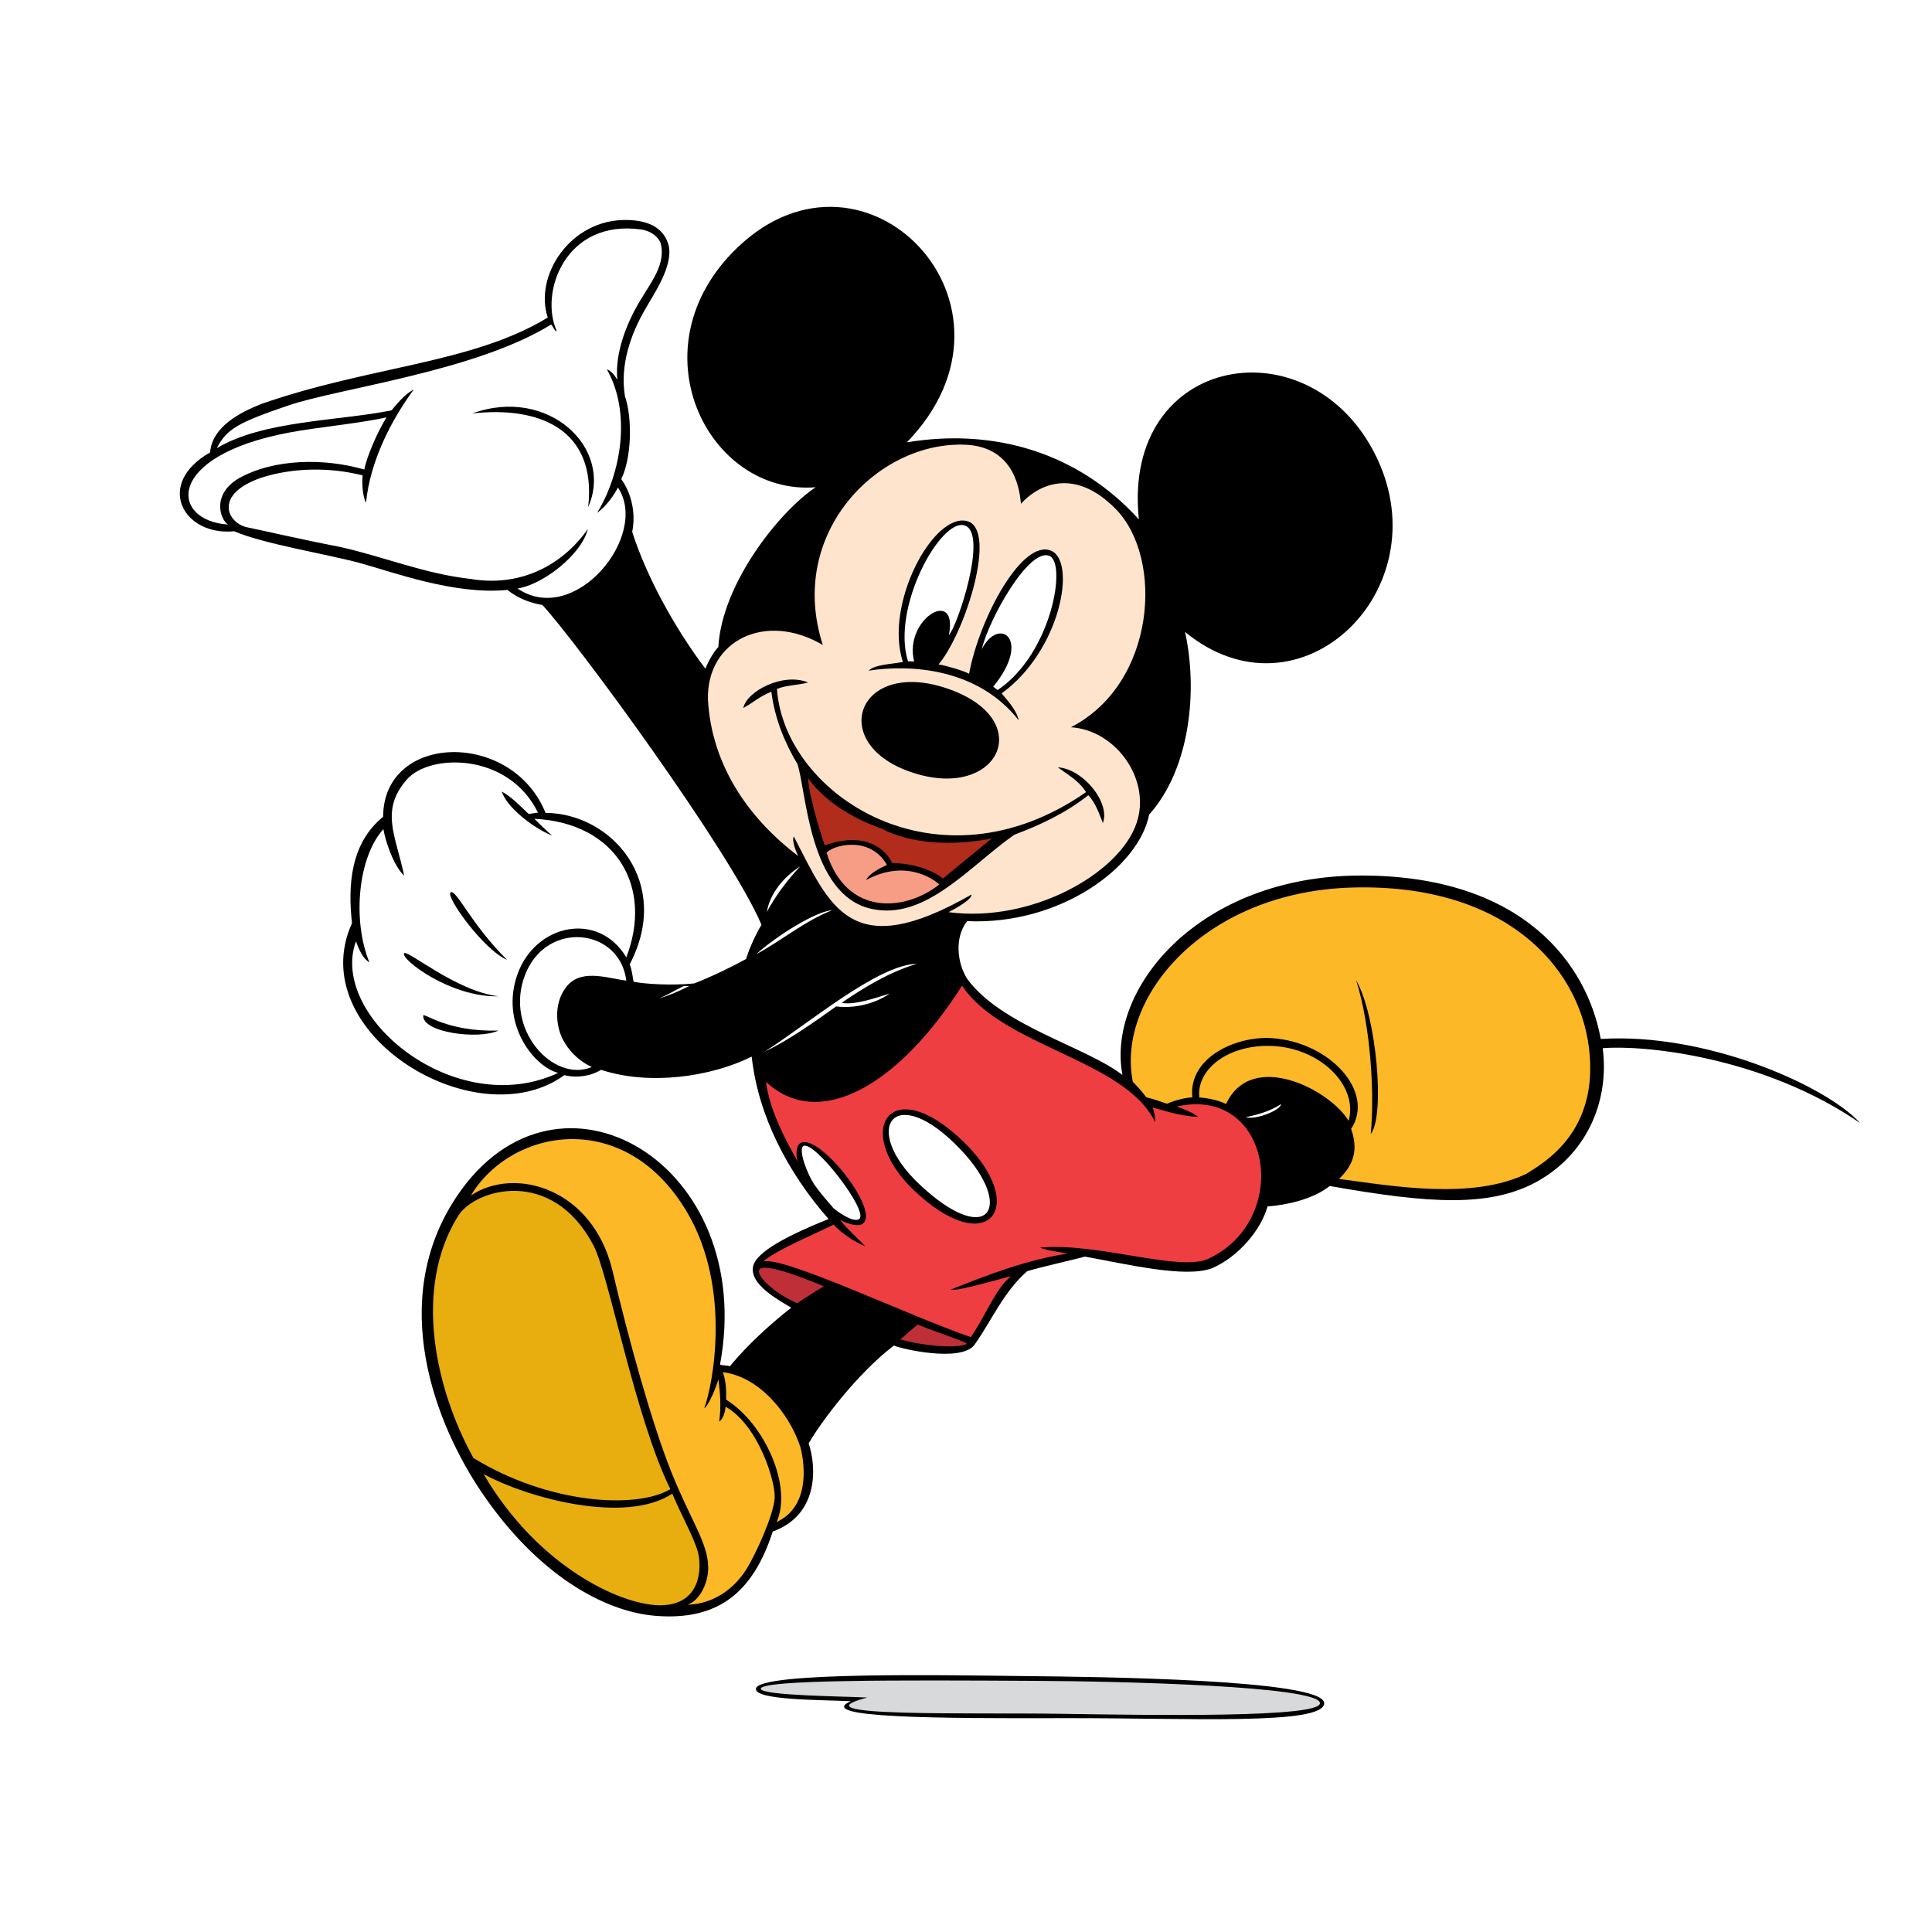 <?xml version="1.0" encoding="utf-8"?>
<!-- Generator: Adobe Illustrator 13.0.0, SVG Export Plug-In . SVG Version: 6.00 Build 14948)  -->
<!DOCTYPE svg PUBLIC "-//W3C//DTD SVG 1.0//EN" "http://www.w3.org/TR/2001/REC-SVG-20010904/DTD/svg10.dtd">
<svg version="1.0" id="Layer_1" xmlns="http://www.w3.org/2000/svg" xmlns:xlink="http://www.w3.org/1999/xlink" x="0px" y="0px"
	 width="192.756px" height="192.756px" viewBox="0 0 192.756 192.756" enable-background="new 0 0 192.756 192.756"
	 xml:space="preserve">
<g>
	<polygon fill-rule="evenodd" clip-rule="evenodd" fill="#FFFFFF" points="0,0 192.756,0 192.756,192.756 0,192.756 0,0 	"/>
	<path fill-rule="evenodd" clip-rule="evenodd" d="M90.473,44.133c8.759-1.455,17.126,1.045,23.152,7.687
		c-1.744-16.604,17.282-19.725,23.75-6.126c6.299,13.243-7.715,26.732-19.142,17.358c1.277,5.801,0.532,13.627-3.582,18.217
		c-1.045,5.308-8.945,11.045-18.162,10.634c-1.291,1.651-0.98,4.192-0.004,5.741c3.424,4.713,11.878,6.791,15.5,9.608
		c-1.613-8.628,7.638-19.901,23.822-19.901s22.556,8.89,23.899,16.306c10.447-0.663,22.443,4.617,25.886,8.396
		c-9.701-6.68-21.698-7.817-25.69-7.473c0.651,4.989-1.343,10.206-6.193,13.099c-4.85,2.892-11.204,2.383-21.043,0.649
		c-1.84,1.455-4.666,1.924-6.205,2.036c-0.657,2.402-2.98,5.061-5.513,6.156c-2.664,1.036-8.62-0.419-12.705-1.147
		c-1.932,0.504-4.17,0.979-5.766,1.455c-2.406,2.127-3.525,4.926-5.288,7.388c-1.4,1.708-7.258,0.374-8.004,0.028
		c-3.631,2.757-7.283,7.626-8.507,9.767c0.756,2.184,1.105,7.095-3.582,8.788c-2.008,6.227-5.599,8.91-11.71,8.412
		c-5.068-0.413-11.725-4.039-17.338-12.331c-4.547-6.716-9.514-19.112-2.427-29.59c10.079-14.903,29.95-3.173,26.215,16.856
		c0.307,0.112,0.671,0.057,0.979,0.168c1.735-2.099,3.946-4.141,6.128-5.848c-1.399-0.84-4.197-2.342-3.801-4.151
		c0.271-1.087,2.131-2.537,7.523-4.692c-4.142-4.729-7.034-10.382-7.668-16.203c-4.067,2.015-10.187,2.91-15.028,1.315
		c-1.036,0.644-2.435,0.84-3.666,0.531c-8.769,6.382-26.166-4.188-21.185-15.167c-0.419-3.722-0.167-7.967,3.106-10.606
		c0.019-8.396,12.864-8.685,16.204-0.392c6.641,0.047,12.667,6.968,8.395,15.112c0.225,0.531,0.28,1.203,0.392,1.735
		c1.091,0.224,3.825,0.401,6.044,0.168c1.586-0.607,3.704-1.624,5.177-2.435c0.243-0.877,0.989-2.547,1.54-3.414
		C72.87,84.935,57.45,63.947,54.12,60.365c-1.259-0.224-2.463-0.672-3.498-1.511c-5.205,0.532-11.418-1.772-14.636-2.659
		c-3.218-0.886-9.627-1.903-12.621-3.19c-5.093,0.495-7.948-4.71-2.407-7.864c0.224-2.603,3.023-4.001,5.121-4.841
		c10.83-3.778,21.054-4.03,28.573-8.619c-1.395-4.161,2.253-9.851,7.92-9.734c2.542,0.053,3.741,1.073,4.142,2.542
		c0.476,2.118-1.585,4.991-2.351,6.381c-1.483,2.546-2.509,5.616-2.015,8.647c0.784,2.309,0.639,6.236-0.364,8.284
		c1.064,1.483,1.455,3.47,1.091,5.261c1.362,4.282,4.114,9.431,7.304,13.657c0.224-0.615,0.858-1.772,1.288-2.154
		c0.364-6.372,6.119-13.554,9.71-15.952c-10.811,0.858-18.215-13.991-7.765-23.949C86.376,12.499,103.709,30.505,90.473,44.133
		L90.473,44.133z"/>
	<path fill-rule="evenodd" clip-rule="evenodd" fill="#FFFFFF" d="M65.93,24.32c0.504,2.015-1.017,3.899-1.735,5.149
		c-1.623,2.491-2.873,5.737-2.603,8.423c-0.251-0.429-0.606-0.905-1.044-1.036c2.453,4.301,1.436,10.383-0.97,14.301
		c0.951-0.644,1.8-1.95,2.07-2.519c3.2,4.748-4.291,13.974-10.019,10.074c2.463-0.354,6.362-3.312,7.024-5.933
		c-2.686,3.806-6.94,5.793-11.698,4.982c-4.562-0.504-8.647-2.211-13.013-3.191c-4.058-0.783-7.53-1.608-9.259-1.954
		c-1.981-0.397-3.456-3.289,1.395-4.958c3.135-1.007,6.856-1.063,10.103-0.224c-0.093,0.774,0.009,2.164,0.336,2.715
		c0.419-4.198,2.556-8.284,4.757-11.278c-0.867,0.42-1.744,1.512-2.21,2.071c-5.289,1.063-12.845,1.007-17.434,3.778
		c0.979-1.94,2.173-2.565,7.07-4.245c5.138-1.761,18.647-3.386,26.287-8.097c0.224,0.224,0.335,0.699,0.56,0.644
		c-1.744-3.825,0.851-11.159,8.396-10.131C64.969,23.033,65.734,23.667,65.93,24.32L65.93,24.32z"/>
	<path fill-rule="evenodd" clip-rule="evenodd" d="M58.682,50.598c0.886-7.771-4.897-10.103-11.559-9.347
		C54.662,38.499,61.285,44.684,58.682,50.598L58.682,50.598z"/>
	<path fill-rule="evenodd" clip-rule="evenodd" fill="#FFFFFF" d="M38.561,41.643c-0.886,1.418-1.977,3.918-2.21,5.205
		c-3.946-1.147-9.012-1.119-12.565,0.896c-2.761,1.679-1.745,4.174-1.035,4.589c-5.75-0.364-6.4-6.833,6.1-9.179
		C31.789,42.604,35.51,42.296,38.561,41.643L38.561,41.643z"/>
	<path fill-rule="evenodd" clip-rule="evenodd" fill="#FEE4CD" d="M101.862,50.262c1.539-1.735,5.174-3.817,9.437,0.504
		c4.863,4.93,4.018,17.462-4.462,21.792c4.488,0.272,8.032,5.214,6.564,9.544c-1.669,5.028-10.479,10.007-18.759,8.905
		c0.489-0.252,2.358-1.252,2.281-1.756c-12.131,6.947-14.104,1.154-17.729-5.8c-0.21,0.44,0.224,1.539,0.448,1.959
		c-5.205-3.947-8.675-9.319-9.011-15.644c-0.126-5.947,5.835-8.752,11.467-5.408c-3.624-11.124,5.465-20.358,14.217-19.988
		C101.401,44.586,101.75,49.227,101.862,50.262L101.862,50.262z"/>
	<path fill-rule="evenodd" clip-rule="evenodd" d="M93.642,66.293c0.611,0.074,2.414,0.592,3.043,0.928
		c1.05-5.625,5.338-13.523,8.207-12.264c2.523,1.107,0.916,9.969-4.96,14.223c0.602,0.732,1.483,1.651,1.707,2.687
		c-4.054-5.182-10.765-5.611-14.972-4.954c0.606-0.616,2.239-0.643,3.415-0.867c-1.896-5.758,3.044-14.929,6.408-14.055
		C99.536,52.782,96.359,63.02,93.642,66.293L93.642,66.293z"/>
	<path fill-rule="evenodd" clip-rule="evenodd" fill="#FFFFFF" d="M94.67,63.359c0.962-4.842-4.529-1.611-3.47,2.631
		c-0.161,0.028-0.406-0.042-0.608-0.007c-1.693-5.359,3.274-14.328,5.653-13.559C98.623,53.193,95.503,62.533,94.67,63.359
		L94.67,63.359z"/>
	<path fill-rule="evenodd" clip-rule="evenodd" fill="#FFFFFF" d="M104.668,55.446c1.818,0.665,0.252,9.795-5.129,13.397
		c-0.14-0.083-0.294-0.238-0.448-0.335c3.904-4.737,0.567-7.094-1.146-3.722C98.692,61.694,102.63,54.701,104.668,55.446
		L104.668,55.446z"/>
	<path fill-rule="evenodd" clip-rule="evenodd" d="M80.622,68.088c-0.944,0.279-2.126,0.252-3.105,0.644
		c0.727,10.571,16.028,20.59,30.838,10.299c-0.756-1.176-1.776-1.701-2.819-2.477c2.547,0.168,5.262,3.54,4.499,5.555
		c-0.322-0.748-0.672-1.958-1.456-2.771c-2.267,1.792-4.785,2.967-7.387,3.946c-4.479,3.134-8.86,8.6-14.272,7.388
		c-6.236-1.396-6.472-11.865-7.36-14.44c-1.315-2.211-2.267-4.589-2.603-7.22c-1.231,0.496-1.847,1.119-2.799,1.623
		C74.514,68.949,78.131,67.067,80.622,68.088L80.622,68.088z"/>
	<path fill-rule="evenodd" clip-rule="evenodd" d="M94.365,68.645c9.026,2.975,5.502,10.908-2.713,8.622
		C82.347,74.678,85.277,65.651,94.365,68.645L94.365,68.645z"/>
	<path fill-rule="evenodd" clip-rule="evenodd" fill="#FFFFFF" d="M53.673,81.073c-0.308,0.056-0.651,0.091-0.924,0.14
		c-0.868-0.812-1.707-1.707-2.687-2.239c0.425,1.411,2.841,3.484,5.03,4.401c-0.636-0.553-1.266-1.175-1.784-1.686
		c8.276,0.413,11.863,6.887,9.179,13.825c-2.798-4.65-9.006-3.326-10.825,1.596c-1.841,4.979,1.6,9.318,4.025,9.934
		c-10.271,4.792-22.899-5.632-20.177-13.125c0.308,0.811,0.679,1.7,1.344,2.099c-1.736-4.254-1.113-10.544,1.399-13.293
		c0.182,1.126,0.986,3.624,2.071,4.646c-0.812-3.953-2.456-6.495,0.276-9.61C42.876,75.165,50.727,75.054,53.673,81.073
		L53.673,81.073z"/>
	<path fill-rule="evenodd" clip-rule="evenodd" fill="#F79C85" d="M88.493,86.292c0,0.028-1.679,0.672-2.085,1.511
		c4.24-2.294,7.115,0.266,7.311,0.435c-3.407,2.707-9.263,3.21-11.25-3.163C83.07,84.34,86.765,83.292,88.493,86.292L88.493,86.292z
		"/>
	<path fill-rule="evenodd" clip-rule="evenodd" fill="#FFFFFF" d="M76.508,90.98c0.308-1.847,1.707-3.526,3.33-4.534
		C78.551,87.789,77.375,89.385,76.508,90.98L76.508,90.98z"/>
	<path fill-rule="evenodd" clip-rule="evenodd" fill="#FDB827" d="M158.523,104.485c1.073,8.442-4.48,11.496-6.203,12.608
		c-5.438,2.641-13.317,1.249-18.724,0.527c1.063-1.035,2.106-2.49,1.204-4.981c2.421-3.7-2.113-8.682-7.92-9.066
		c-3.499-0.232-8.34,1.903-7.92,5.912c-0.644,0.021-1.735,0.272-2.519,0.636c-0.471-0.163-1.372-0.476-2.07-0.644
		c-0.393-0.531-0.952-1.147-1.344-1.539c-1.707-8.32,7.07-19.02,21.996-19.393C149.949,88.172,157.476,96.233,158.523,104.485
		L158.523,104.485z"/>
	<path fill-rule="evenodd" clip-rule="evenodd" d="M50.594,95.765c-2.337-0.979-6.157-6.31-5.639-6.723
		C45.473,88.616,46.998,92.218,50.594,95.765L50.594,95.765z"/>
	<path fill-rule="evenodd" clip-rule="evenodd" fill="#FFFFFF" d="M83.028,90.812c-2.686,1.036-5.037,3.022-7.584,4.394
		C77.413,93.41,81.387,90.919,83.028,90.812L83.028,90.812z"/>
	<path fill-rule="evenodd" clip-rule="evenodd" fill="#FFFFFF" d="M62.487,97.836c-1.986-0.252-4.673-1.288-6.1,0.783
		c-1.12,1.54-1.008,3.946,0,5.485c0.616,1.036,1.651,1.903,2.659,2.351c-3.843,1.614-8.766-3.765-6.661-9.188
		C54.529,91.745,61.839,92.593,62.487,97.836L62.487,97.836z"/>
	<path fill-rule="evenodd" clip-rule="evenodd" d="M49.755,99.403c-4.828,0.112-9.747-3.677-9.445-4.281
		C40.554,94.632,45.466,98.899,49.755,99.403L49.755,99.403z"/>
	<path fill-rule="evenodd" clip-rule="evenodd" fill="#FFFFFF" d="M91.479,96.157c-2.686,0.811-5.148,2.267-7.5,3.89
		c0.896,0.196,2.281-0.098,4.786-0.924c-1.512,1.063-3.583,1.512-5.345,1.288c-2.267,1.622-4.674,3.33-7.165,4.533
		C80.612,102.183,87.534,96.255,91.479,96.157L91.479,96.157z"/>
	<path fill-rule="evenodd" clip-rule="evenodd" d="M136.759,113.144c0.385-3.848,0.028-10.662-1.455-15.335
		C137.305,101.208,138.229,111.289,136.759,113.144L136.759,113.144z"/>
	<path fill-rule="evenodd" clip-rule="evenodd" fill="#EF3E42" d="M115.239,111.94c0.061-0.271-0.099-1.147-0.252-1.455
		c1.397,0.403,2.957,0.888,4.565,0.946c-0.524-0.41-1.389-0.769-2.159-1.03c9.48-2.148,11.635,11.39,3.022,15.252
		c-3.078,1.168-10.983-1.707-16.665-1.176c0.812,0.308,1.861,0.42,2.758,0.588c-4.087,0.644-7.921,2.099-11.67,3.61
		c0.692,0.175,4.365-0.942,6.044-1.344c-1.539,1.141-2.603,4.086-4.03,6.072c-6.324-2.183-18.54-8.045-20.708-7.555
		c1.47-1.204,4.646-2.491,7.024-3.667c0.77,0.832,1.987,1.679,3.163,2.155c-0.833-0.854-1.791-1.707-2.519-2.631
		c0.527,0.294,1.662,0.723,2.188,0.429c2.005-1.119-4.208-9.048-6.097-8.115c-0.527,0.261-0.518,1.302-0.289,1.922
		c-1.343-2.379-2.835-5.233-3.19-8.004c5.252,4.906,13.19,0.429,19.562-9.599C100.008,104.434,112.238,105.721,115.239,111.94
		L115.239,111.94z"/>
	<path fill-rule="evenodd" clip-rule="evenodd" fill="#FFFFFF" d="M68.236,98.383c0.182,0.011,0.325-0.004,0.548-0.016
		c-1.007,0.504-2.015,0.952-3.078,1.261C66.522,99.332,67.521,98.679,68.236,98.383L68.236,98.383z"/>
	<path fill-rule="evenodd" clip-rule="evenodd" d="M49.727,102.817c-1.952,0.938-7.598,0.203-7.5-1.482
		C42.241,100.971,44.57,102.985,49.727,102.817L49.727,102.817z"/>
	<path fill-rule="evenodd" clip-rule="evenodd" fill="#FDB827" d="M134.548,111.829c-1.741-3.009-9.641-7.214-12.229-1.68
		c-0.595-0.328-1.764-0.602-2.659-0.657c-0.301-2.693,2.654-5.146,6.821-5.146C131.658,104.346,135.563,108.352,134.548,111.829
		L134.548,111.829z"/>
	<path fill-rule="evenodd" clip-rule="evenodd" fill="#FFFFFF" d="M124.278,111.472c0.986-0.23,2.245-0.489,3.54-1.315
		C127.776,110.73,125.426,111.744,124.278,111.472L124.278,111.472z"/>
	<path fill-rule="evenodd" clip-rule="evenodd" d="M96.136,113.917c6.615,6.42,2.473,11.915-4.943,4.85
		C85.007,112.873,88.763,106.761,96.136,113.917L96.136,113.917z"/>
	<path fill-rule="evenodd" clip-rule="evenodd" fill="#FFFFFF" d="M95.837,114.685c5.446,5.725,2.817,9.959-4.059,3.52
		C85.771,112.58,89.198,107.706,95.837,114.685L95.837,114.685z"/>
	<path fill-rule="evenodd" clip-rule="evenodd" fill="#FDB827" d="M68.588,121.008c4.399,7.52,2.546,17.154,1.679,19.478
		c0.364-0.14,1.175-1.987,1.399-2.883c0.177,1.213,0.307,2.798,0.083,4.226c0.42-0.242,0.597-0.998,0.644-1.482
		c3.312,1.893,4.99,7.527,4.897,9.094c-0.096,1.751-1.982,5.788-2.788,7.07c-1.229,1.985-3.299,3.522-5.915,3.593
		c1.133-0.355,2.11-2.058,2.071-3.806c-0.054-2.406-1.81-4.739-3.722-9.543c-1.913-4.805-4.254-13.237-5.849-20.065
		c-1.996-8.148-9.729-10.346-14.104-7.416C51.028,112.527,62.408,110.443,68.588,121.008L68.588,121.008z"/>
	<path fill-rule="evenodd" clip-rule="evenodd" fill="#FFFFFF" d="M85.715,121.628c-0.594,0.396-2.175-0.757-2.564-1.095
		c-0.544-0.635-1.274-1.455-1.819-2.226c-0.822-1.166-1.706-3.638-1.186-3.961C81.195,113.694,86.765,120.928,85.715,121.628
		L85.715,121.628z"/>
	<path fill-rule="evenodd" clip-rule="evenodd" fill="#E8AE10" d="M59.213,124.254c1.528,2.902,4.128,17.122,7.668,24.319
		c-3.368,2.005-12.108,1.511-19.646-3.107c-3.806-6.884-6.044-16.93-1.511-24.179C47.404,118.629,55.062,116.371,59.213,124.254
		L59.213,124.254z"/>
	<path fill-rule="evenodd" clip-rule="evenodd" fill="#BF2F38" d="M82.189,128.34c-0.84,0.476-1.763,1.119-2.659,1.679
		c-2.351-1.026-4.203-2.803-3.735-3.386C76.261,126.05,79.586,127.225,82.189,128.34L82.189,128.34z"/>
	<path fill-rule="evenodd" clip-rule="evenodd" fill="#BF2F38" d="M96.433,134.104c-1.073,0.476-4.552,0.14-6.595-0.476
		c0.472-0.401,1.339-1.185,1.726-1.483C93.159,132.846,96.76,133.96,96.433,134.104L96.433,134.104z"/>
	<path fill-rule="evenodd" clip-rule="evenodd" fill="#FDB827" d="M79.838,144.318c0.587,2.184,0.781,6.108-2.351,7.528
		c1.59-3.58-1.217-9.829-5.037-12.201c0.027-0.979-0.028-1.902-0.336-2.743C75.781,137.351,78.747,141.044,79.838,144.318
		L79.838,144.318z"/>
	<path fill-rule="evenodd" clip-rule="evenodd" fill="#E8AE10" d="M67.077,149.021c0.812,1.986,2.249,4.553,2.575,5.904
		c0.327,1.353,0.382,4.992-3.443,5.225c-3.825,0.233-12.424-3.62-17.966-13.088C52.665,149.478,62.422,152.108,67.077,149.021
		L67.077,149.021z"/>
	<path fill-rule="evenodd" clip-rule="evenodd" d="M132.113,169.925c0,2.217-13.479,1.476-25.674,1.495
		c-13.01,0.042-25.22-0.027-21.564-1.691c-3.079-0.14-9.47-0.099-9.459-1.217c0.018-1.785,20.051-1.357,26.978-1.287
		C109.32,167.295,132.113,167.543,132.113,169.925L132.113,169.925z"/>
	<path fill-rule="evenodd" clip-rule="evenodd" fill="#D8D9DB" d="M131.694,169.925c0.03,1.47-16.61,1.203-25.773,1.063
		c-9.213-0.14-26.908,0.35-19.395-1.623c-2.057-0.119-10.654-0.182-10.62-0.882c0.046-0.91,13.757-0.862,27.453-0.783
		C111.725,167.737,131.658,168.211,131.694,169.925L131.694,169.925z"/>
	<path fill-rule="evenodd" clip-rule="evenodd" fill="#B12C1B" d="M80.623,77.621c0,0,1.948,3.215,7.405,5.066
		c0,0,3.703,2.338,10.912,0.974c0,0-2.63,2.144-4.871,3.996c0,0-1.56-1.462-5.066-1.559c0,0-1.462-3.605-6.723-1.754
		C82.279,84.344,80.72,79.765,80.623,77.621L80.623,77.621z"/>
</g>
</svg>
